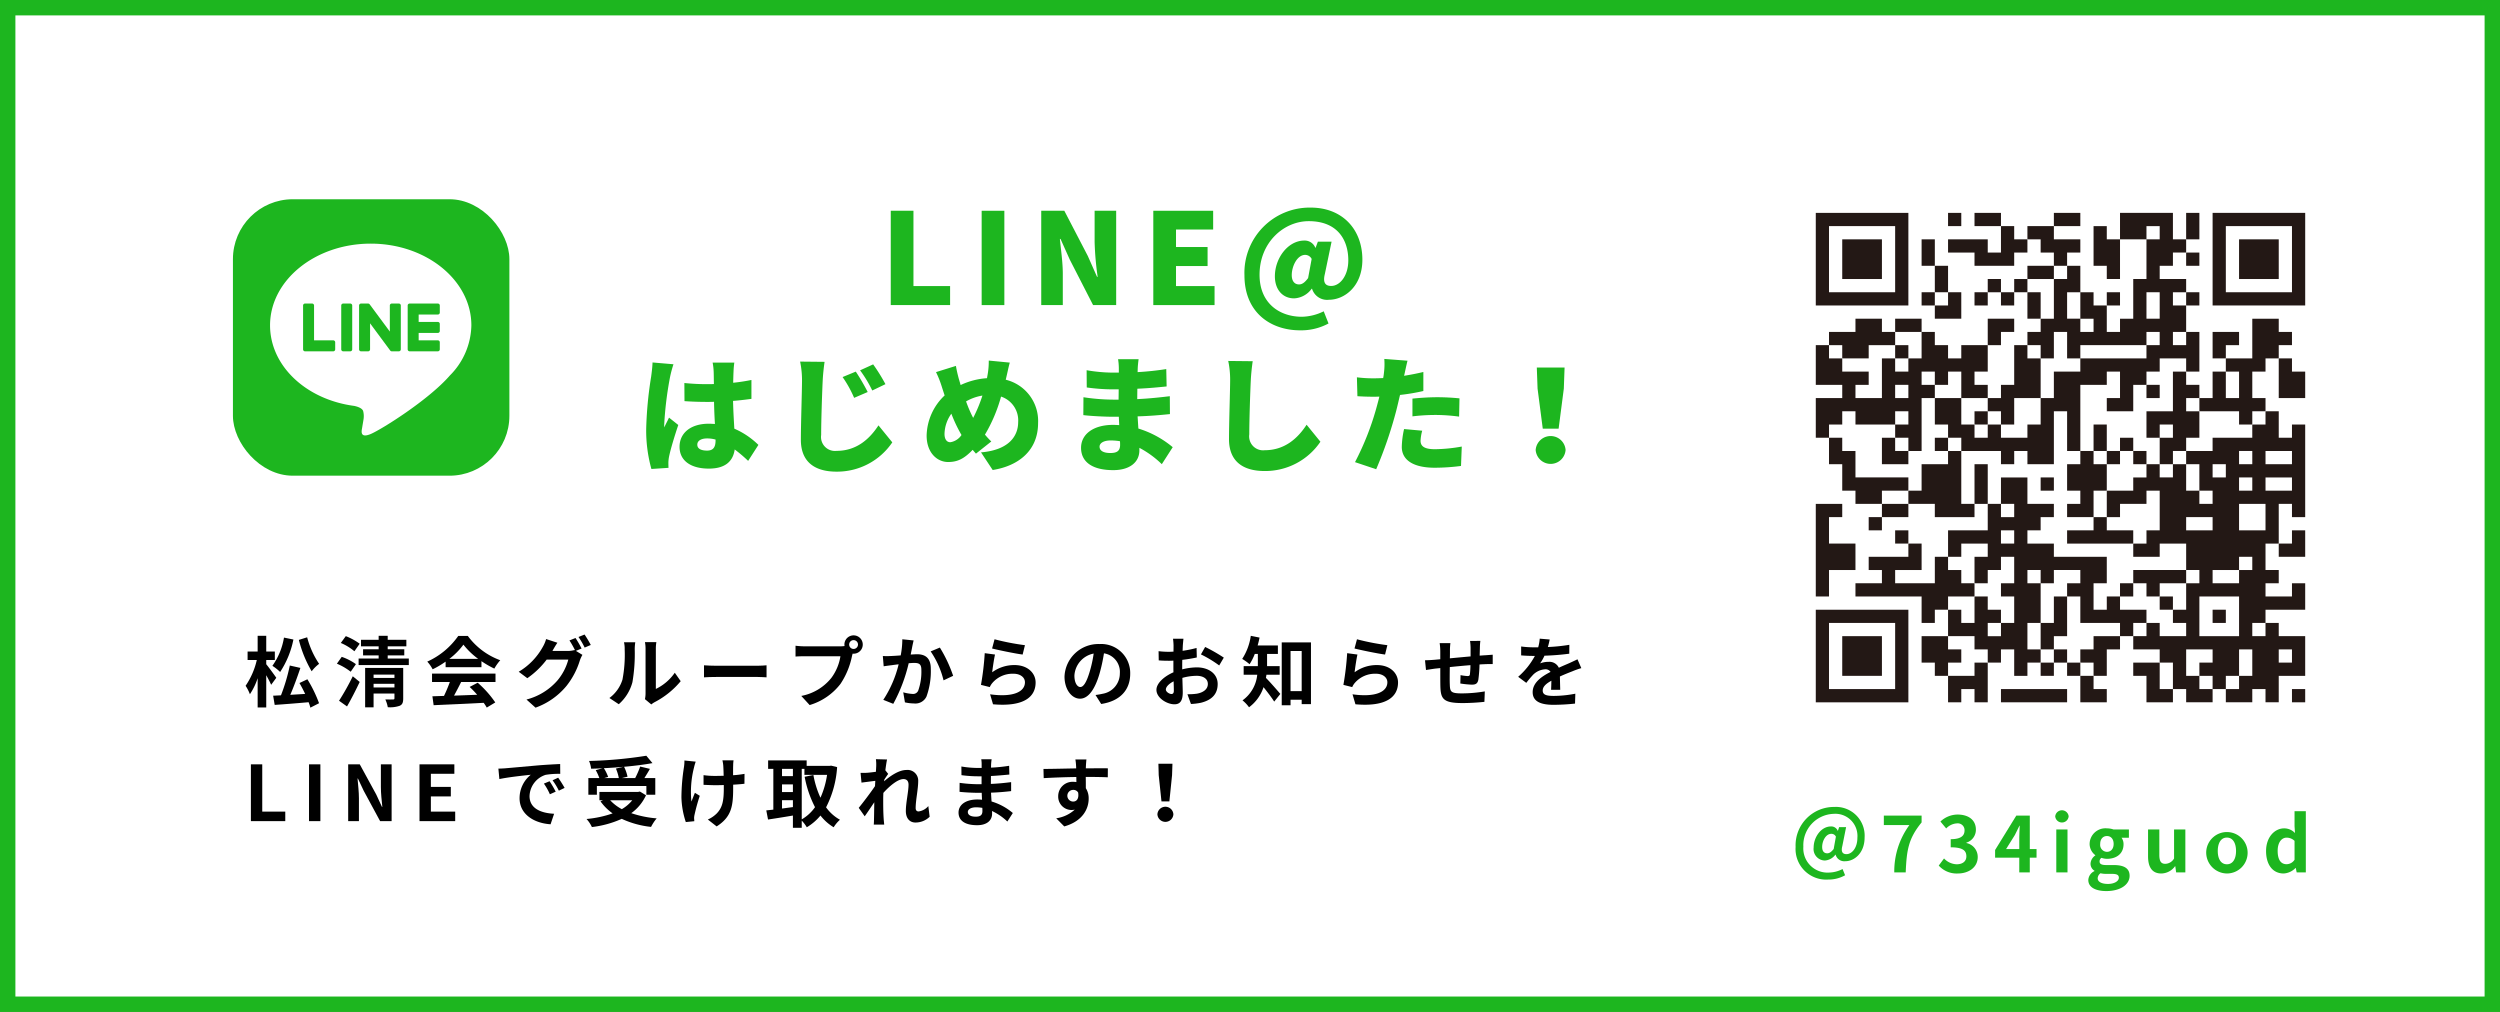 <svg xmlns="http://www.w3.org/2000/svg" viewBox="0 0 420 170"><rect x="0" y="0" width="420" height="170" fill="#808080" stroke="none"/><defs><style>.cls-1,.cls-4{fill:#fff;}.cls-2{fill:#1db61f;}.cls-3{fill:#231815;}.cls-3,.cls-4{fill-rule:evenodd;}</style></defs><g id="レイヤー_2" data-name="レイヤー 2"><g id="レイヤー_1-2" data-name="レイヤー 1"><rect class="cls-1" x="1.294" y="1.294" width="417.413" height="167.412"/><path class="cls-2" d="M417.413,2.587V167.413H2.587V2.587H417.413M420,0H0V170H420V0Z"/><rect class="cls-1" x="296.162" y="26.875" width="100" height="100"/><path class="cls-3" d="M305.051,35.764h15.556V51.32H305.051Z"/><path class="cls-3" d="M327.273,35.764h2.222v2.222h-2.222Z"/><path class="cls-3" d="M331.718,35.764h4.444v2.222h-4.444Z"/><path class="cls-3" d="M345.051,35.764h4.444v2.222h-4.444Z"/><path class="cls-3" d="M356.162,35.764h8.889v4.444h2.222v2.222h-2.222V44.653h-2.222v2.222h4.444v2.222h-2.222V51.32h2.222v4.444h-2.222v2.222h2.222V55.764h2.222v6.667h-2.222V60.209h-4.444v2.222h-2.222V64.653h-2.222v4.444H353.94V66.875h2.222V62.431H353.94V64.653h-4.444V75.764h-2.222V69.097h-2.222v8.889h-4.444V75.764h-2.222v2.222h-2.222V75.764h-6.667V73.542h-2.222V71.32h-2.222V66.875h4.444V71.32h2.222v2.222H333.94V71.32h2.222v2.222h4.444V71.32h2.222V66.875h2.222V62.431h4.444V60.209h11.111V57.986h2.222V55.764h-2.222v2.222H349.496v2.222h-2.222V55.764h-2.222v4.444h-2.222V57.986h-2.222V55.764h2.222V53.542h2.222V46.875h2.222V44.653h2.222v4.444h-2.222v4.444h2.222v2.222h2.222V53.542h-2.222V49.097h2.222V51.32H353.94v4.444h2.222V53.542h2.222V46.875h2.222V40.209h2.222V37.986h-2.222v2.222h-4.444Z"/><path class="cls-3" d="M367.273,35.764h2.222v4.444h-2.222Z"/><path class="cls-3" d="M371.718,35.764h15.556V51.32H371.718Z"/><path class="cls-4" d="M307.273,37.986V49.097h11.111V37.986Z"/><path class="cls-3" d="M336.162,37.986h2.222v2.222h2.222v2.222h-2.222V44.653h-6.667V42.431h-4.444V40.209H333.94v2.222h2.222Z"/><path class="cls-3" d="M340.607,37.986h4.444v2.222h4.444v2.222h-2.222V44.653h-2.222V42.431h-2.222V40.209h-2.222Z"/><path class="cls-3" d="M351.718,37.986H353.94v2.222h2.222v6.667H353.94V44.653h-2.222Z"/><path class="cls-4" d="M373.94,37.986V49.097h11.111V37.986Z"/><path class="cls-3" d="M309.496,40.209h6.667v6.667h-6.667Z"/><path class="cls-3" d="M322.829,40.209h2.222V44.653h-2.222Z"/><path class="cls-3" d="M376.162,40.209h6.667v6.667h-6.667Z"/><path class="cls-3" d="M367.273,42.431h2.222V44.653h-2.222Z"/><path class="cls-3" d="M325.051,44.653h2.222v4.444h-2.222Z"/><path class="cls-3" d="M340.607,44.653h4.444v2.222h-4.444Z"/><path class="cls-3" d="M333.94,46.875h2.222v2.222H333.94Z"/><path class="cls-3" d="M338.385,46.875h2.222v2.222h-2.222Z"/><path class="cls-3" d="M322.829,49.097h2.222V51.32h-2.222Z"/><path class="cls-3" d="M327.273,49.097h2.222v4.444h-4.444V51.32h2.222Z"/><path class="cls-3" d="M331.718,49.097H333.94V51.32h-2.222Z"/><path class="cls-3" d="M336.162,49.097h2.222V51.32h-2.222Z"/><path class="cls-3" d="M340.607,49.097h2.222v4.444h-2.222Z"/><path class="cls-3" d="M353.94,49.097h2.222V51.32H353.94Z"/><path class="cls-4" d="M360.607,49.097v4.444h2.222V49.097Z"/><path class="cls-3" d="M367.273,49.097h2.222V51.32h-2.222Z"/><path class="cls-3" d="M311.718,53.542h4.444v2.222h2.222v2.222H313.94v2.222h-4.444V57.986h-2.222V55.764h4.444Z"/><path class="cls-3" d="M318.385,53.542h4.444v2.222h-4.444Z"/><path class="cls-3" d="M333.94,53.542h4.444v2.222h-2.222v2.222H333.94Z"/><path class="cls-3" d="M378.385,53.542h4.444v2.222h2.222v2.222h-2.222v2.222h-2.222v2.222h-2.222v4.444h2.222v2.222h-2.222V71.32h-2.222V69.097h-6.667V66.875h2.222V62.431H373.94v4.444h2.222V62.431H373.94V60.209h4.444Z"/><path class="cls-3" d="M322.829,55.764h2.222v2.222h2.222v2.222h2.222V57.986H333.94v4.444h-2.222V64.653H333.94v2.222h-4.444V62.431h-2.222V64.653h-2.222V62.431h-2.222V64.653h2.222v2.222h-2.222v8.889h-2.222V73.542h-2.222V71.32h2.222V69.097h-2.222V71.32h-6.667V69.097h-2.222V71.32h-2.222v2.222h-2.222V66.875h4.444V64.653h-4.444V57.986h2.222v2.222h2.222v2.222H313.94V64.653h-2.222v2.222h4.444V60.209h2.222v2.222h2.222V60.209h2.222Z"/><path class="cls-3" d="M371.718,55.764h4.444v2.222H373.94v2.222h-2.222Z"/><path class="cls-3" d="M318.385,57.986h2.222v2.222h-2.222Z"/><path class="cls-3" d="M338.385,57.986h2.222v2.222h2.222v6.667h-4.444V71.32h-2.222V69.097H333.94V66.875h2.222V64.653h2.222Z"/><path class="cls-3" d="M382.829,60.209h2.222v2.222h2.222v4.444h-4.444Z"/><path class="cls-3" d="M365.051,62.431h2.222V64.653h2.222v2.222h-2.222v2.222h2.222v4.444h-2.222v2.222h-2.222v2.222h-2.222V73.542h2.222V71.32h-2.222v2.222h-2.222V69.097h4.444Z"/><path class="cls-4" d="M318.385,64.653v2.222h2.222V64.653Z"/><path class="cls-3" d="M360.607,64.653h2.222v2.222h-2.222Z"/><path class="cls-3" d="M331.718,69.097H333.94V71.32h-2.222Z"/><path class="cls-3" d="M380.607,69.097h2.222v4.444h2.222V71.32h2.222V86.875h-2.222V84.653h-2.222V91.32h-2.222v4.444h2.222v2.222h-2.222v2.222h4.444V97.986h2.222v4.444h-6.667v2.222h-2.222v2.222h2.222V104.653h2.222v2.222h4.444v6.667h-4.444v4.444h-2.222v-2.222h-2.222v2.222H373.94v-2.222h2.222v-2.222h2.222v-4.444h-2.222v4.444H373.94v2.222h-2.222v-2.222h-2.222V111.32h2.222v-2.222h-4.444v4.444h2.222v2.222h2.222v2.222h-4.444v-2.222h-2.222V111.32h-2.222v-2.222h-4.444v-2.222h2.222V104.653h2.222v2.222h4.444V104.653h-2.222v-2.222h2.222V97.986h2.222V95.764h-2.222V91.32h-4.444v2.222h-4.444V91.32h2.222V89.097h2.222V82.431h-2.222V84.653h-4.444v2.222H353.94V82.431h4.444V80.209h2.222V77.986h2.222v2.222h2.222V77.986h2.222v4.444h2.222V84.653h2.222V82.431h-2.222V77.986h-2.222V75.764h4.444V73.542h6.667V71.32h2.222Z"/><path class="cls-3" d="M351.718,71.32H353.94v4.444h-2.222Z"/><path class="cls-3" d="M307.273,73.542h2.222v2.222h2.222v4.444h8.889v2.222h-4.444V84.653h-4.444V82.431h-2.222V77.986h-2.222Z"/><path class="cls-3" d="M316.162,73.542h2.222v2.222h2.222v2.222h-4.444Z"/><path class="cls-3" d="M325.051,73.542h2.222v2.222h-2.222Z"/><path class="cls-3" d="M356.162,73.542h2.222v2.222h-2.222Z"/><path class="cls-3" d="M327.273,75.764h2.222V84.653h2.222v2.222h-6.667V84.653h-4.444V82.431h2.222V77.986h4.444Z"/><path class="cls-3" d="M349.496,75.764h2.222v2.222H353.94v4.444h-2.222v4.444h-4.444V84.653h2.222V82.431h-2.222V77.986h2.222Z"/><path class="cls-3" d="M353.94,75.764h2.222v2.222H353.94Z"/><path class="cls-3" d="M358.385,75.764h2.222v2.222h-2.222Z"/><path class="cls-4" d="M376.162,75.764v2.222h2.222V75.764Z"/><path class="cls-4" d="M380.607,75.764v2.222h4.444V75.764Z"/><path class="cls-3" d="M331.718,77.986H333.94V84.653h-2.222Z"/><path class="cls-4" d="M371.718,77.986v2.222H373.94V77.986Z"/><path class="cls-3" d="M336.162,80.209h4.444V84.653h4.444v2.222h-2.222v2.222h-2.222V91.32h4.444v2.222H353.94v4.444h-2.222v4.444H353.94v-2.222h2.222v2.222h4.444v2.222h-2.222v2.222h-2.222V104.653h-6.667v-4.444h-2.222V97.986h2.222V95.764h-4.444v2.222h-2.222V95.764h-2.222v2.222h2.222v6.667h-2.222v4.444h2.222V111.32h-2.222v2.222h-2.222v-4.444h-2.222V111.32H333.94v-2.222h-2.222v-2.222h-4.444v-4.444h2.222v2.222h2.222v-4.444H333.94v2.222h2.222v2.222H333.94v2.222h2.222V104.653h2.222v-4.444h-2.222V97.986h2.222V93.542h-2.222v2.222H333.94v2.222h-2.222V93.542H333.94V91.32h-4.444v2.222h-2.222V89.097H333.94V84.653h2.222v2.222h2.222V84.653h-2.222Z"/><path class="cls-3" d="M342.829,80.209h2.222v2.222h-2.222Z"/><path class="cls-4" d="M376.162,80.209v2.222h2.222V80.209Z"/><path class="cls-4" d="M380.607,80.209v2.222h4.444V80.209Z"/><path class="cls-3" d="M305.051,84.653h4.444v2.222h-2.222V91.32h4.444v4.444h-4.444v4.444h-2.222Z"/><path class="cls-3" d="M316.162,84.653h4.444v2.222h-4.444Z"/><path class="cls-4" d="M376.162,84.653v4.444h4.444V84.653Z"/><path class="cls-3" d="M313.94,86.875h2.222v2.222H313.94Z"/><path class="cls-3" d="M351.718,86.875H353.94v2.222h4.444V91.32H347.273V89.097h4.444Z"/><path class="cls-4" d="M367.273,86.875v2.222h4.444V86.875Z"/><path class="cls-3" d="M318.385,89.097h2.222V91.32h-2.222Z"/><path class="cls-4" d="M336.162,89.097V91.32h2.222V89.097Z"/><path class="cls-3" d="M385.051,89.097h2.222v4.444h-4.444V91.32h2.222Z"/><path class="cls-3" d="M320.607,91.32h2.222v4.444h-4.444v2.222h6.667V93.542h2.222v2.222h2.222v2.222h2.222v2.222h-4.444v2.222h-2.222v2.222h-2.222v-4.444H311.718V97.986h4.444V95.764H313.94V93.542h6.667Z"/><path class="cls-4" d="M376.162,93.542v2.222h-4.444v2.222h4.444V95.764h2.222V93.542Z"/><path class="cls-3" d="M358.385,95.764h8.889v2.222h-4.444v2.222h-2.222V97.986h-2.222Z"/><path class="cls-3" d="M356.162,97.986h2.222v2.222h-2.222Z"/><path class="cls-3" d="M345.051,100.209h2.222v6.667h-2.222v2.222h-2.222V104.653h2.222Z"/><path class="cls-3" d="M362.829,100.209h2.222v2.222h-2.222Z"/><path class="cls-4" d="M369.496,100.209v6.667h6.667v-6.667Z"/><path class="cls-3" d="M305.051,102.431h15.556v15.556H305.051Z"/><path class="cls-3" d="M371.718,102.431H373.94v2.222h-2.222Z"/><path class="cls-4" d="M307.273,104.653v11.111h11.111V104.653Z"/><path class="cls-3" d="M309.496,106.875h6.667v6.667h-6.667Z"/><path class="cls-3" d="M322.829,106.875h4.444v2.222h2.222V111.32h-2.222v2.222h-2.222V111.32h-2.222Z"/><path class="cls-3" d="M351.718,106.875h4.444v2.222H353.94v4.444h-2.222V111.32h-2.222v-2.222h2.222Z"/><path class="cls-3" d="M345.051,109.097h2.222V111.32h-2.222Z"/><path class="cls-4" d="M382.829,109.097V111.32h2.222v-2.222Z"/><path class="cls-3" d="M331.718,111.32H333.94v6.667h-2.222v-2.222h-2.222v2.222h-2.222v-4.444h4.444Z"/><path class="cls-3" d="M342.829,111.32h2.222v2.222h-2.222Z"/><path class="cls-3" d="M347.273,111.32h2.222v2.222h-2.222Z"/><path class="cls-3" d="M358.385,111.32h4.444v4.444h2.222v2.222h-4.444v-4.444h-2.222Z"/><path class="cls-3" d="M349.496,113.542h2.222v2.222H353.94v2.222h-4.444Z"/><path class="cls-3" d="M336.162,115.764h11.111v2.222H336.162Z"/><path class="cls-3" d="M385.051,115.764h2.222v2.222h-2.222Z"/><path class="cls-2" d="M149.648,35.408H153.46V48.062h6.156v3.194h-9.969Z"/><path class="cls-2" d="M164.918,35.408h3.813V51.256h-3.813Z"/><path class="cls-2" d="M174.928,35.408h3.877l3.941,7.583,1.555,3.515h.106a49.987,49.987,0,0,1-.511-5.857v-5.24h3.621V51.256H183.64l-3.919-7.646-1.555-3.473H178.06c.17,1.769.49,3.941.49,5.858v5.261h-3.621Z"/><path class="cls-2" d="M193.755,35.408H203.81v3.152h-6.241V41.5h5.304v3.195h-5.304v3.366h6.476v3.194H193.755Z"/><path class="cls-2" d="M209.068,46.25a10.963,10.963,0,0,1,11.12-11.374c5.304,0,8.691,3.621,8.691,8.755,0,4.494-3.025,6.73-5.623,6.73a2.643,2.643,0,0,1-2.833-1.853h-.064a3.858,3.858,0,0,1-2.94,1.618c-1.938,0-3.238-1.47-3.238-3.706,0-3.024,2.173-6.007,4.963-6.007a1.916,1.916,0,0,1,1.832,1.214h.043l.383-1.022h2.301l-1.129,5.432c-.341,1.363.021,2.003,1.065,2.003,1.47,0,2.876-1.704,2.876-4.303,0-3.43-1.811-6.582-6.646-6.582-4.154,0-8.265,3.536-8.265,9.01,0,4.793,3.366,7.051,7.115,7.051a8.613,8.613,0,0,0,3.663-.916l.81,2.045a9.696,9.696,0,0,1-4.771,1.15C213.52,55.495,209.068,52.556,209.068,46.25Zm10.693.469.597-3.216a1.219,1.219,0,0,0-1.086-.682c-1.385,0-2.258,1.98-2.258,3.387,0,1.022.468,1.576,1.235,1.576C218.739,47.784,219.186,47.486,219.761,46.719Z"/><path class="cls-2" d="M113.142,61.195a20.399,20.399,0,0,0-.575,2.15,59.369,59.369,0,0,0-.98,7.967,3.898,3.898,0,0,0,.021.49c.256-.617.511-1.022.788-1.641l1.555,1.236c-.639,1.895-1.278,4.025-1.534,5.24a6.42,6.42,0,0,0-.128,1.001c0,.234,0,.617.021.958l-2.876.192a24.242,24.242,0,0,1-.873-6.753,64.489,64.489,0,0,1,.831-8.755c.085-.639.213-1.598.234-2.386Zm12.546,16.232a24.01,24.01,0,0,0-2.258-1.917c-.277,1.98-1.576,3.216-4.346,3.216-2.96,0-4.92-1.278-4.92-3.663,0-2.365,1.938-3.877,4.878-3.877.362,0,.724.021,1.065.042-.064-1.107-.127-2.407-.149-3.728-.405.021-.81.021-1.193.021q-1.885,0-3.771-.128l-.021-3.046a36.592,36.592,0,0,0,3.77.191c.405,0,.789,0,1.193-.021-.021-.98-.021-1.768-.043-2.151a10.093,10.093,0,0,0-.17-1.448h3.643a13.795,13.795,0,0,0-.128,1.406c-.021.404-.043,1.107-.064,1.98,1.065-.106,2.109-.277,3.067-.469V67.01c-.937.128-1.981.256-3.088.341.043,1.917.149,3.43.213,4.665a13.364,13.364,0,0,1,4.047,2.727Zm-5.474-3.579a5.356,5.356,0,0,0-1.427-.192c-.98,0-1.64.383-1.64,1.044,0,.745.746,1.001,1.64,1.001,1.022,0,1.427-.554,1.427-1.704Z"/><path class="cls-2" d="M138.53,60.79c-.149,1.001-.277,2.279-.319,3.195-.106,2.216-.256,6.773-.256,9.096a2.343,2.343,0,0,0,2.599,2.663c3.28,0,5.496-1.918,7.029-4.282l2.322,2.854a11.189,11.189,0,0,1-9.373,4.921c-3.685,0-5.986-1.662-5.986-5.347,0-2.663.192-8.308.192-9.905a15.453,15.453,0,0,0-.319-3.237Zm7.243,5.069-2.279.98a19.404,19.404,0,0,0-1.938-3.494l2.215-.915A35.734,35.734,0,0,1,145.773,65.859Zm2.982-1.32-2.215,1.065a20.936,20.936,0,0,0-2.045-3.388l2.194-1.001A29.39,29.39,0,0,1,148.754,64.539Z"/><path class="cls-2" d="M168.966,63.794a7.128,7.128,0,0,1,5.432,7.284c0,4.623-3.302,7.2-7.626,7.882l-1.96-2.961c4.771-.404,6.241-2.812,6.241-5.091a4.214,4.214,0,0,0-2.876-4.281,25.905,25.905,0,0,1-2.705,6.391,13.914,13.914,0,0,0,1.065,1.149L163.96,76.212l-.554-.639c-1.47,1.534-2.578,2.045-4.132,2.045-1.832,0-3.6-1.555-3.6-4.431a9.545,9.545,0,0,1,3.025-6.753c-.17-.511-.341-1.044-.511-1.576a16.75,16.75,0,0,0-.937-2.343l3.344-1.044c.128.767.298,1.47.468,2.108.106.362.213.725.32,1.108a12.193,12.193,0,0,1,4.431-1.15c.042-.256.085-.49.127-.725a12.634,12.634,0,0,0,.171-2.236l3.536.341c-.191.617-.426,1.81-.575,2.407Zm-7.434,9.287a24.548,24.548,0,0,1-1.704-3.579,6.063,6.063,0,0,0-1.15,3.408c0,.831.341,1.385.98,1.385A2.781,2.781,0,0,0,161.532,73.081Zm.767-5.646a21.898,21.898,0,0,0,1.193,2.77,24.001,24.001,0,0,0,1.555-3.749A8.081,8.081,0,0,0,162.299,67.436Z"/><path class="cls-2" d="M195.185,77.981a16.341,16.341,0,0,0-3.77-2.748v.426c0,1.981-1.598,3.323-4.388,3.323-3.557,0-5.41-1.406-5.41-3.749,0-2.258,2.023-3.855,5.389-3.855.341,0,.682.021,1.022.043l-.064-1.406h-1.022c-1.129,0-3.6-.106-4.942-.277l.021-3.003a33.952,33.952,0,0,0,4.963.404h.937l.021-1.726h-1.001a32.54,32.54,0,0,1-4.367-.319l-.021-2.897a26.516,26.516,0,0,0,4.367.404h1.044V61.877a10.169,10.169,0,0,0-.128-1.534h3.451c-.064.447-.127,1.044-.149,1.534l-.021.639a47.509,47.509,0,0,0,4.814-.512l.063,2.919c-1.257.128-2.897.298-4.92.383l-.021,1.747c2.173-.106,3.856-.299,5.475-.49l.021,3.004c-1.853.191-3.408.319-5.432.383.043.661.086,1.363.128,2.045a16.56,16.56,0,0,1,5.772,3.132Zm-7.03-3.856a9.559,9.559,0,0,0-1.576-.128c-1.171,0-1.853.447-1.853,1.044,0,.703.703,1.065,1.789,1.065s1.662-.298,1.662-1.385C188.177,74.572,188.177,74.381,188.155,74.125Z"/><path class="cls-2" d="M210.455,60.684c-.149,1.001-.277,2.279-.32,3.195-.106,2.215-.255,6.773-.255,9.096a2.342,2.342,0,0,0,2.599,2.662c3.28,0,5.496-1.917,7.029-4.281l2.322,2.854a11.188,11.188,0,0,1-9.372,4.921c-3.686,0-5.986-1.662-5.986-5.347,0-2.663.192-8.308.192-9.905a15.467,15.467,0,0,0-.32-3.238Z"/><path class="cls-2" d="M239.123,65.69a33.888,33.888,0,0,1-3.92.66c-.213.894-.426,1.832-.639,2.663a69.926,69.926,0,0,1-3.366,9.819L227.641,77.64a46.695,46.695,0,0,0,3.707-9.522c.128-.489.277-1.001.383-1.49-.362.021-.724.021-1.065.021-1.086,0-1.896-.043-2.62-.086l-.085-3.174a21.938,21.938,0,0,0,2.727.171c.554,0,1.129-.021,1.683-.043a7.552,7.552,0,0,0,.128-.853,11.476,11.476,0,0,0,.064-2.364l3.898.299c-.17.66-.383,1.683-.49,2.173l-.085.361c1.086-.17,2.173-.383,3.238-.639Zm-.192,6.667a7.669,7.669,0,0,0-.277,1.683c0,.874.554,1.428,2.407,1.428a26.806,26.806,0,0,0,4.516-.447l-.128,3.259a34.674,34.674,0,0,1-4.41.298c-3.685,0-5.538-1.342-5.538-3.493a14.953,14.953,0,0,1,.383-3.003Zm-1.64-5.389c1.214-.128,2.791-.234,4.175-.234,1.171,0,2.45.064,3.728.191l-.064,3.067a30.592,30.592,0,0,0-3.664-.277,32.32,32.32,0,0,0-4.175.234Z"/><path class="cls-2" d="M257.993,75.595a2.52,2.52,0,0,1,5.027,0,2.52,2.52,0,0,1-5.027,0Zm.319-10.309-.128-3.536h4.665l-.127,3.536-.874,6.73h-2.663Z"/><path d="M45.554,115.045c-.18-.412-.503-1.031-.825-1.611v5.416H43.285v-4.913a10.932,10.932,0,0,1-1.302,2.694,7.021,7.021,0,0,0-.722-1.418,12.671,12.671,0,0,0,1.882-4.332H41.596v-1.418h1.689v-2.644h1.444v2.644h1.444v1.418H44.728v.709c.374.451,1.457,1.922,1.689,2.282Zm3.739-7.606a15.357,15.357,0,0,1-2.23,5.454,8.024,8.024,0,0,0-1.302-1.031,11.384,11.384,0,0,0,1.947-4.746Zm2.347,6.679A21.988,21.988,0,0,1,53.6,118.14l-1.457.748a7.348,7.348,0,0,0-.297-.915c-2.037.18-4.151.348-5.699.451l-.258-1.547c.387-.014.825-.039,1.315-.065a31.493,31.493,0,0,0,1.483-5.004l1.779.4c-.503,1.496-1.122,3.197-1.702,4.525.8-.052,1.65-.103,2.501-.154-.296-.632-.632-1.264-.954-1.831Zm-.038-7.053a14.482,14.482,0,0,0,2.011,4.461,6.037,6.037,0,0,0-1.25,1.251,19.763,19.763,0,0,1-2.153-5.274Z"/><path d="M58.919,112.853A10.003,10.003,0,0,0,56.598,111.5l.812-1.148a9.008,9.008,0,0,1,2.385,1.226Zm-1.96,4.874a41.034,41.034,0,0,0,2.308-4.113l1.16.954c-.644,1.367-1.405,2.85-2.127,4.113Zm2.579-8.316a8.836,8.836,0,0,0-2.282-1.393l.838-1.147a10.191,10.191,0,0,1,2.333,1.276Zm9.142,1.225v1.096H60.247v-1.096h3.365v-.528H60.995v-1.031h2.618v-.49H60.647V107.49h2.966v-.671h1.522v.671h3.133v1.096H65.134v.49h2.785v1.031H65.134v.528Zm-.941,6.692c0,.683-.129,1.044-.607,1.25a4.881,4.881,0,0,1-1.985.232,5.133,5.133,0,0,0-.413-1.303c.529.014,1.135.014,1.302,0,.168,0,.232-.038.232-.193v-.799H62.761v2.32H61.343V112.209h6.396Zm-4.977-3.998v.568h3.507V113.33Zm3.507,2.167v-.619H62.761v.619Z"/><path d="M74.863,111.151a14.895,14.895,0,0,1-2.179,1.29,5.951,5.951,0,0,0-.903-1.29,12.713,12.713,0,0,0,5.209-4.319h1.599a11.799,11.799,0,0,0,5.454,4.088,7.917,7.917,0,0,0-.993,1.405,15.553,15.553,0,0,1-2.166-1.251v1.019H74.863Zm-2.282,2.012h10.663v1.418H77.468c-.374.761-.8,1.56-1.187,2.282,1.238-.039,2.566-.09,3.881-.142a15.391,15.391,0,0,0-1.263-1.315l1.353-.709a17.351,17.351,0,0,1,2.953,3.313l-1.431.864a6.891,6.891,0,0,0-.516-.8c-3.03.168-6.215.297-8.407.399l-.206-1.495,1.947-.065a24.787,24.787,0,0,0,.98-2.334H72.581Zm7.749-2.476a12.524,12.524,0,0,1-2.476-2.386,11.711,11.711,0,0,1-2.36,2.386Z"/><path d="M96.751,109.347l1.096.67a5.475,5.475,0,0,0-.425.916,13.017,13.017,0,0,1-2.256,4.306,12.008,12.008,0,0,1-5.196,3.649l-1.522-1.366a10.314,10.314,0,0,0,5.196-3.198,9.122,9.122,0,0,0,1.831-3.507H91.838a14.172,14.172,0,0,1-3.249,3.12l-1.444-1.083a11.041,11.041,0,0,0,4.023-4.139,5.665,5.665,0,0,0,.58-1.353l1.896.618c-.31.451-.645,1.032-.8,1.315l-.039.065H95.397a4.081,4.081,0,0,0,1.122-.154l.09.051a14.853,14.853,0,0,0-.941-1.663l1.018-.412a18.698,18.698,0,0,1,1.019,1.767ZM98.207,106.6a18.406,18.406,0,0,1,1.044,1.754l-1.031.439a12.228,12.228,0,0,0-1.032-1.779Z"/><path d="M102.38,117.264a6.085,6.085,0,0,0,2.192-3.082,22.203,22.203,0,0,0,.374-5.105,4.7,4.7,0,0,0-.116-1.174h1.895a8.257,8.257,0,0,0-.09,1.16,28.452,28.452,0,0,1-.387,5.545,7.464,7.464,0,0,1-2.295,3.7Zm5.97.193a4.893,4.893,0,0,0,.103-.955v-7.517a5.661,5.661,0,0,0-.103-1.108h1.921a6.491,6.491,0,0,0-.09,1.121v6.744a8.169,8.169,0,0,0,3.184-2.721l.993,1.418a14.192,14.192,0,0,1-4.371,3.52,3.32,3.32,0,0,0-.567.387Z"/><path d="M118.272,111.77c.464.038,1.406.077,2.076.077h6.924c.593,0,1.173-.052,1.508-.077v2.024c-.309-.013-.967-.064-1.508-.064h-6.924c-.735,0-1.599.025-2.076.064Z"/><path d="M141.153,108.586a5.822,5.822,0,0,0,.735-.052,1.402,1.402,0,0,1-.026-.245,1.541,1.541,0,1,1,1.547,1.534.743.743,0,0,1-.168-.013l-.103.387a13.017,13.017,0,0,1-1.934,4.693,10.201,10.201,0,0,1-5.183,3.559l-1.405-1.534a8.474,8.474,0,0,0,5.054-3.03,8.283,8.283,0,0,0,1.522-3.636h-6.008c-.593,0-1.199.026-1.535.052v-1.818a14.298,14.298,0,0,0,1.535.103Zm2.991-.297a.742.742,0,1,0-.735.735A.746.746,0,0,0,144.144,108.289Z"/><path d="M153.487,107.593c-.078.335-.168.735-.232,1.058-.065.387-.168.851-.258,1.314.426-.025.812-.051,1.07-.051,1.354,0,2.308.605,2.308,2.437a12.487,12.487,0,0,1-.722,4.655,2.051,2.051,0,0,1-2.102,1.173,7.095,7.095,0,0,1-1.522-.181l-.284-1.689a7.3,7.3,0,0,0,1.56.272.929.929,0,0,0,.954-.555,9.447,9.447,0,0,0,.529-3.494c0-1.018-.439-1.16-1.251-1.16-.206,0-.516.025-.876.051a27.127,27.127,0,0,1-2.592,6.821l-1.676-.671a18.958,18.958,0,0,0,2.579-5.97c-.451.052-.851.104-1.096.142-.361.039-1.019.129-1.419.193l-.142-1.727a12.247,12.247,0,0,0,1.353,0c.4-.014,1.006-.053,1.65-.103a14.142,14.142,0,0,0,.271-2.708Zm4.41,1.199a23.022,23.022,0,0,1,2.231,4.745l-1.612.761a14.736,14.736,0,0,0-2.166-4.861Z"/><path d="M166.685,112.943a6.261,6.261,0,0,1,3.752-1.212c2.244,0,3.546,1.38,3.546,2.927,0,2.334-1.844,4.127-7.156,3.662l-.49-1.676c3.83.541,5.854-.4,5.854-2.024,0-.825-.786-1.432-1.908-1.432a4.475,4.475,0,0,0-3.52,1.496,2.76,2.76,0,0,0-.477.748l-1.482-.374a46.534,46.534,0,0,0,.631-5.325l1.728.231C166.994,110.675,166.775,112.209,166.685,112.943Zm.399-5.544a40.427,40.427,0,0,0,5.106.993l-.387,1.572c-1.289-.167-4.139-.76-5.131-1.018Z"/><path d="M184.046,116.76c.49-.065.851-.129,1.187-.206a3.457,3.457,0,0,0,2.901-3.417,3.161,3.161,0,0,0-2.669-3.378,27.814,27.814,0,0,1-.761,3.469c-.761,2.579-1.87,4.151-3.262,4.151-1.405,0-2.604-1.56-2.604-3.713a5.694,5.694,0,0,1,5.879-5.467,4.873,4.873,0,0,1,5.158,4.989c0,2.683-1.65,4.591-4.874,5.08Zm-.993-3.867a20.522,20.522,0,0,0,.684-3.095,4.003,4.003,0,0,0-3.236,3.7c0,1.289.516,1.922.993,1.922C182.023,115.42,182.538,114.62,183.054,112.893Z"/><path d="M198.611,112.454a10.362,10.362,0,0,1,2.45-.335c1.96,0,3.507,1.044,3.507,2.797,0,1.509-.786,2.644-2.811,3.147a10.363,10.363,0,0,1-1.676.206l-.593-1.638a9.781,9.781,0,0,0,1.573-.09c1.031-.181,1.857-.709,1.857-1.638,0-.863-.773-1.366-1.882-1.366a9.081,9.081,0,0,0-2.398.348c.026,1.018.065,1.999.065,2.438,0,1.586-.58,1.998-1.405,1.998-1.25,0-3.017-1.07-3.017-2.424,0-1.122,1.302-2.27,2.862-2.953-.013-.296-.013-.593-.013-.889v-1.07c-.245.013-.477.025-.684.025-.58,0-1.225-.013-1.779-.065l-.026-1.547a14.047,14.047,0,0,0,1.767.103c.232,0,.477-.013.735-.025.013-.451.013-.825.013-1.045a10.159,10.159,0,0,0-.09-1.121h1.753c-.026.231-.077.786-.103,1.108-.013.283-.026.594-.039.916a17.529,17.529,0,0,0,2.347-.478l.038,1.599a24.688,24.688,0,0,1-2.437.4c-.013.387-.013.773-.013,1.147Zm-1.406,3.584c0-.322-.013-.902-.039-1.573-.787.4-1.302.929-1.302,1.38,0,.387.593.748.928.748C197.025,116.593,197.206,116.477,197.206,116.038Zm5.261-7.349a28.039,28.039,0,0,1,3.133,1.792l-.774,1.315a19.414,19.414,0,0,0-3.068-1.856Z"/><path d="M212.763,113.356c-.026.181-.052.36-.09.528.67.658,2.063,2.27,2.424,2.695l-1.031,1.289c-.425-.67-1.161-1.638-1.792-2.424a6.878,6.878,0,0,1-2.437,3.378,5.822,5.822,0,0,0-1.096-1.16,6.023,6.023,0,0,0,2.476-4.307h-2.282v-1.444h2.385v-2.05h-.516a8.989,8.989,0,0,1-.876,1.728,8.662,8.662,0,0,0-1.238-.89,9.613,9.613,0,0,0,1.444-3.881l1.47.296c-.09.452-.193.891-.322,1.328h3.404v1.419h-1.818v2.05h2.115v1.444Zm7.479-5.429v10.367h-1.56V117.56h-1.87v.929h-1.482V107.928Zm-1.56,8.188v-6.743h-1.87v6.743Z"/><path d="M227.572,112.943a6.261,6.261,0,0,1,3.752-1.212c2.244,0,3.546,1.38,3.546,2.927,0,2.334-1.844,4.127-7.156,3.662l-.49-1.676c3.83.541,5.854-.4,5.854-2.024,0-.825-.786-1.432-1.908-1.432a4.475,4.475,0,0,0-3.52,1.496,2.76,2.76,0,0,0-.477.748l-1.482-.374a46.642,46.642,0,0,0,.632-5.325l1.728.231C227.881,110.675,227.662,112.209,227.572,112.943Zm.4-5.544a40.403,40.403,0,0,0,5.105.993l-.387,1.572c-1.289-.167-4.139-.76-5.132-1.018Z"/><path d="M248.699,107.67a10.859,10.859,0,0,0-.077,1.096c-.013.504-.026.955-.039,1.38.348-.025.67-.052.967-.064.348-.025.851-.065,1.225-.09v1.573c-.219-.014-.89,0-1.238.013-.27.013-.606.025-.98.052a22.304,22.304,0,0,1-.194,2.553c-.129.67-.451.838-1.109.838a16.21,16.21,0,0,1-1.921-.193l.039-1.405a8.017,8.017,0,0,0,1.173.155c.258,0,.361-.053.4-.297a14.605,14.605,0,0,0,.09-1.535c-1.122.091-2.373.207-3.469.322-.013,1.174-.026,2.348,0,2.889.039,1.251.142,1.534,2.063,1.534a23.733,23.733,0,0,0,3.817-.335l-.065,1.754a36.082,36.082,0,0,1-3.636.206c-3.313,0-3.713-.696-3.765-2.901-.013-.541-.013-1.779-.013-2.978l-.864.091c-.4.052-1.199.181-1.535.231l-.168-1.637c.361,0,.954-.026,1.599-.078l.967-.09v-1.289a9.639,9.639,0,0,0-.103-1.419h1.805a10.069,10.069,0,0,0-.078,1.328c0,.297,0,.722-.013,1.226,1.083-.104,2.321-.22,3.481-.322v-1.444a9.916,9.916,0,0,0-.09-1.161Z"/><path d="M260.582,115.884c.026-.374.039-.968.051-1.522-.941.516-1.457,1.019-1.457,1.65,0,.709.606.902,1.857.902a19.503,19.503,0,0,0,3.623-.374l-.051,1.663a35.235,35.235,0,0,1-3.61.206c-1.998,0-3.507-.477-3.507-2.127,0-1.625,1.547-2.656,3.004-3.404a.997.997,0,0,0-.89-.438,3.16,3.16,0,0,0-1.999.876,16.537,16.537,0,0,0-1.186,1.405l-1.367-1.018a12.483,12.483,0,0,0,2.811-3.508h-.155c-.516,0-1.457-.025-2.153-.09v-1.496a16.337,16.337,0,0,0,2.244.143h.619a7.137,7.137,0,0,0,.258-1.457l1.676.142c-.064.309-.154.747-.309,1.263a29.53,29.53,0,0,0,3.61-.373l-.013,1.495a41.317,41.317,0,0,1-4.165.335,7.812,7.812,0,0,1-.735,1.29,3.988,3.988,0,0,1,1.444-.258,1.739,1.739,0,0,1,1.702.993c.657-.311,1.199-.529,1.728-.762.49-.219.941-.438,1.405-.657l.645,1.483a13.397,13.397,0,0,0-1.522.541c-.567.219-1.29.503-2.076.863.013.71.039,1.65.052,2.232Z"/><path d="M42.15,128.409h1.908v7.942h3.868V137.95H42.15Z"/><path d="M51.915,128.409h1.908v9.541H51.915Z"/><path d="M58.494,128.409h1.947l2.772,5.08.954,2.062h.064c-.103-.993-.245-2.256-.245-3.339v-3.804H65.792v9.541H63.858l-2.759-5.106-.967-2.05h-.064c.09,1.032.232,2.232.232,3.327V137.95H58.494Z"/><path d="M70.478,128.409h5.854v1.586H72.386v2.204h3.353v1.6H72.386v2.553h4.087V137.95H70.478Z"/><path d="M84.978,129.066c1.07-.09,3.185-.283,5.519-.49,1.315-.103,2.708-.18,3.61-.219l.013,1.65a13.142,13.142,0,0,0-2.463.168,3.875,3.875,0,0,0-2.694,3.571c0,2.102,1.96,2.862,4.126,2.966l-.593,1.766c-2.682-.167-5.209-1.611-5.209-4.384a5.063,5.063,0,0,1,1.882-3.933c-1.109.116-3.791.4-5.274.723l-.167-1.754C84.243,129.118,84.732,129.092,84.978,129.066Zm8.381,3.933-.98.439a9.938,9.938,0,0,0-1.005-1.792l.954-.399A16.957,16.957,0,0,1,93.358,132.999Zm1.496-.632-.967.464a11.339,11.339,0,0,0-1.058-1.74l.941-.439A19.217,19.217,0,0,1,94.854,132.367Z"/><path d="M108.528,133.606a7.573,7.573,0,0,1-2.476,3.004,17.611,17.611,0,0,0,4.268.877,7.424,7.424,0,0,0-.941,1.431,15.533,15.533,0,0,1-4.925-1.353,16.915,16.915,0,0,1-5.016,1.38,5.279,5.279,0,0,0-.902-1.355,18,18,0,0,0,4.384-.94,8.66,8.66,0,0,1-2.037-2.025l.425-.18h-.606v-1.406h6.511l.284-.064Zm-8.252-.091H98.845v-2.798H100.69a8.047,8.047,0,0,0-.607-1.328l1.148-.322c-.645.039-1.302.065-1.921.077a4.841,4.841,0,0,0-.348-1.302,72.214,72.214,0,0,0,9.619-.877l1.032,1.238c-1.393.258-3.056.464-4.771.618a6.771,6.771,0,0,1,.581,1.663l-.954.232H106.71a14.578,14.578,0,0,0,.838-1.934l1.637.387c-.296.541-.632,1.07-.928,1.547h1.831v2.798h-1.496v-1.47h-8.317Zm4.474-4.693c-1.083.103-2.205.181-3.301.232a7.303,7.303,0,0,1,.722,1.47l-.67.193h2.463a7.762,7.762,0,0,0-.49-1.599Zm-2.243,5.622a7.482,7.482,0,0,0,1.96,1.495,6.387,6.387,0,0,0,1.753-1.495Z"/><path d="M116.878,127.957a9.948,9.948,0,0,0-.296,1.032,16.584,16.584,0,0,0-.426,5.673c.168-.387.387-1.006.593-1.47l.812.503a32.221,32.221,0,0,0-.864,3.12,3.009,3.009,0,0,0-.09.619c.013.129.026.348.039.528l-1.431.143a14.236,14.236,0,0,1-.735-4.14,33.393,33.393,0,0,1,.426-5.093,6.704,6.704,0,0,0,.077-1.109Zm8.188,3.714c-.516.065-1.173.116-1.895.155v.528c0,3.017-.232,4.86-2.772,6.485l-1.483-1.16a4.971,4.971,0,0,0,1.496-1.019c.98-1.018,1.187-2.153,1.187-4.307v-.464c-.477.013-.967.025-1.431.025-.555,0-1.341-.039-1.973-.064v-1.625a13.335,13.335,0,0,0,1.934.129c.464,0,.954-.013,1.444-.025-.013-.709-.039-1.367-.065-1.715a5.671,5.671,0,0,0-.142-.877h1.87a6.584,6.584,0,0,0-.065.864c-.013.283-.013.941-.013,1.638a16.63,16.63,0,0,0,1.921-.232Z"/><path d="M140.636,128.873a17.111,17.111,0,0,1-1.857,6.756,7.092,7.092,0,0,0,2.334,2.089,5.577,5.577,0,0,0-1.057,1.264,8.128,8.128,0,0,1-2.218-1.973,8.82,8.82,0,0,1-2.295,1.973,6.195,6.195,0,0,0-.851-1.122v1.213H133.209v-2.063c-1.483.258-2.991.49-4.178.671l-.296-1.535c.348-.038.748-.077,1.186-.129V129.17h-.876V127.751h6.473v.916h3.855l.258-.039Zm-9.258.297v1.225h1.831V129.17Zm0,3.894h1.831v-1.289h-1.831Zm0,2.772c.593-.078,1.212-.168,1.831-.245V134.43h-1.831Zm3.314,1.817a6.985,6.985,0,0,0,2.231-2.05,18.278,18.278,0,0,1-1.741-5.106l1.47-.297a15.544,15.544,0,0,0,1.187,3.816,14.638,14.638,0,0,0,1.109-3.842h-3.804V129.17h-.451Z"/><path d="M156.18,137.215a3.38,3.38,0,0,1-2.398.968c-.954,0-1.599-.71-1.599-1.935,0-1.393.451-3.262.451-4.422,0-.633-.322-.941-.851-.941-.955,0-2.347,1.173-3.378,2.32-.013.361-.026.709-.026,1.031,0,1.045,0,2.115.078,3.314.013.231.065.696.09.98H146.793c.026-.27.039-.735.039-.941.025-.992.025-1.728.051-2.811-.554.812-1.173,1.754-1.612,2.359l-1.005-1.418c.722-.877,2.011-2.579,2.733-3.649l.051-.89c-.619.077-1.599.206-2.321.297l-.155-1.638a10.461,10.461,0,0,0,1.109-.013c.374-.026.929-.091,1.47-.167.025-.478.051-.839.051-.981a6.806,6.806,0,0,0-.051-1.135l1.87.052c-.078.36-.181,1.018-.284,1.817l.477.606c-.168.22-.439.632-.658.967a1.862,1.862,0,0,1-.026.27c1.006-.876,2.476-1.895,3.713-1.895a1.792,1.792,0,0,1,2.012,1.883c0,1.327-.426,3.197-.426,4.525,0,.335.168.555.49.555a2.579,2.579,0,0,0,1.637-.903Z"/><path d="M169.236,138.015a9.696,9.696,0,0,0-2.579-1.767c.013.168.013.322.013.451,0,1.096-.825,1.935-2.514,1.935-2.037,0-3.121-.774-3.121-2.128,0-1.289,1.187-2.191,3.159-2.191.27,0,.529.013.787.038-.026-.387-.039-.786-.052-1.16h-.658c-.748,0-2.217-.065-3.068-.167l.013-1.509a23.201,23.201,0,0,0,3.082.231h.606V130.42h-.606a21.237,21.237,0,0,1-2.772-.193l-.013-1.457a16.846,16.846,0,0,0,2.772.245h.632v-.58a5.157,5.157,0,0,0-.064-.877h1.741a8.39,8.39,0,0,0-.09.903l-.013.502a26.747,26.747,0,0,0,3.043-.309l.039,1.47c-.838.077-1.87.181-3.094.245l-.013,1.328c1.29-.052,2.36-.168,3.404-.297v1.508c-1.147.129-2.141.22-3.378.259.026.477.052.992.09,1.482a9.872,9.872,0,0,1,3.572,1.935Zm-4.204-2.295a6.819,6.819,0,0,0-1.044-.091c-.902,0-1.392.349-1.392.787,0,.477.451.786,1.328.786.684,0,1.122-.206,1.122-.94C165.045,136.119,165.045,135.939,165.032,135.72Z"/><path d="M186.108,130.588c-.774-.039-1.973-.065-3.701-.065.013.645.013,1.341.013,1.895a3.15,3.15,0,0,1,.477,1.767c0,1.663-.98,3.777-4.101,4.654l-1.353-1.367a5.829,5.829,0,0,0,3.12-1.457,2.731,2.731,0,0,1-.58.065,2.249,2.249,0,0,1-2.205-2.346,2.405,2.405,0,0,1,2.553-2.386,3.115,3.115,0,0,1,.503.038l-.013-.851c-1.934.026-3.907.103-5.48.193l-.039-1.547c1.457,0,3.778-.064,5.493-.091a3.329,3.329,0,0,0-.013-.387,8.61,8.61,0,0,0-.116-1.108h1.857c-.038.206-.078.89-.09,1.096,0,.103-.013.232-.013.387,1.289,0,3.03-.013,3.7,0Zm-5.815,4.074c.528,0,1.005-.399.838-1.508a.91.91,0,0,0-.838-.452.98.98,0,1,0,0,1.96Z"/><path d="M194.445,136.803a1.343,1.343,0,0,1,2.682,0,1.343,1.343,0,0,1-2.682,0Zm.219-6.576-.052-1.921h2.359l-.065,1.921-.451,4.41h-1.328Z"/><path class="cls-2" d="M301.662,142.285a6.445,6.445,0,0,1,6.498-6.718,4.829,4.829,0,0,1,5.093,5.132c0,2.656-1.767,3.984-3.224,3.984a1.515,1.515,0,0,1-1.65-1.109h-.025a2.412,2.412,0,0,1-1.767.993,1.929,1.929,0,0,1-1.895-2.179c0-1.728,1.238-3.546,2.914-3.546a1.169,1.169,0,0,1,1.135.735h.026l.206-.619h1.173l-.632,3.158c-.245.941,0,1.38.696,1.38.903,0,1.831-1.044,1.831-2.746a3.723,3.723,0,0,0-4.036-4.022,5.267,5.267,0,0,0-5.042,5.518,4.07,4.07,0,0,0,4.319,4.346,5.224,5.224,0,0,0,2.269-.594l.426,1.045a5.676,5.676,0,0,1-2.85.723A5.147,5.147,0,0,1,301.662,142.285Zm6.395.348.374-2.075a.828.828,0,0,0-.761-.477c-.967,0-1.547,1.251-1.547,2.205,0,.735.336,1.07.851,1.07C307.322,143.356,307.632,143.162,308.057,142.633Z"/><path class="cls-2" d="M320.778,138.61h-4.294v-1.586h6.344v1.147c-2.218,2.708-2.514,4.654-2.669,8.395h-1.921A13.165,13.165,0,0,1,320.778,138.61Z"/><path class="cls-2" d="M325.708,145.418l.89-1.199a3.029,3.029,0,0,0,2.127.98c.967,0,1.625-.476,1.625-1.328,0-.941-.555-1.522-2.63-1.522v-1.367c1.754,0,2.321-.605,2.321-1.457a1.14,1.14,0,0,0-1.276-1.198,2.722,2.722,0,0,0-1.805.851l-.967-1.16a4.231,4.231,0,0,1,2.863-1.174c1.844,0,3.094.902,3.094,2.54a2.26,2.26,0,0,1-1.599,2.18v.064a2.384,2.384,0,0,1,1.908,2.347c0,1.753-1.534,2.772-3.353,2.772A4.052,4.052,0,0,1,325.708,145.418Z"/><path class="cls-2" d="M342.139,144.09h-1.135v2.477h-1.766V144.09h-4.061v-1.289l3.559-5.776h2.269v5.622h1.135Zm-2.901-1.443v-1.947c0-.555.051-1.418.077-1.973h-.052c-.232.503-.49,1.031-.761,1.547l-1.482,2.373Z"/><path class="cls-2" d="M345.277,137.153a1.133,1.133,0,0,1,2.256,0,1.133,1.133,0,0,1-2.256,0Zm.181,2.192H347.34v7.221h-1.882Z"/><path class="cls-2" d="M350.836,147.842a1.753,1.753,0,0,1,1.032-1.495v-.065a1.369,1.369,0,0,1-.658-1.212,1.791,1.791,0,0,1,.799-1.353v-.052a2.388,2.388,0,0,1-.954-1.883,2.661,2.661,0,0,1,2.914-2.617,3.387,3.387,0,0,1,1.083.181h2.604v1.393h-1.238a1.814,1.814,0,0,1,.336,1.096c0,1.625-1.238,2.449-2.785,2.449a3.087,3.087,0,0,1-.928-.167.718.718,0,0,0-.31.619c0,.387.284.593,1.135.593h1.225c1.741,0,2.682.541,2.682,1.805,0,1.457-1.509,2.566-3.92,2.566C352.151,149.699,350.836,149.119,350.836,147.842Zm5.132-.387c0-.516-.426-.645-1.199-.645h-.877a4.077,4.077,0,0,1-1.005-.102,1.082,1.082,0,0,0-.477.838c0,.606.67.954,1.728.954C355.22,148.5,355.968,148.023,355.968,147.455Zm-.877-5.673c0-.851-.477-1.328-1.122-1.328s-1.135.477-1.135,1.328A1.172,1.172,0,0,0,353.97,143.11C354.602,143.11,355.091,142.633,355.091,141.782Z"/><path class="cls-2" d="M360.873,143.858v-4.513h1.895v4.268c0,1.122.309,1.509,1.006,1.509a1.739,1.739,0,0,0,1.47-.903v-4.873h1.895v7.221h-1.547l-.142-1.032h-.052a2.9,2.9,0,0,1-2.308,1.212C361.543,146.746,360.873,145.663,360.873,143.858Z"/><path class="cls-2" d="M370.651,142.969a3.481,3.481,0,1,1,3.468,3.777A3.526,3.526,0,0,1,370.651,142.969Zm5.002,0c0-1.367-.554-2.257-1.534-2.257s-1.534.89-1.534,2.257c0,1.353.554,2.23,1.534,2.23S375.653,144.322,375.653,142.969Z"/><path class="cls-2" d="M380.7,142.969c0-2.359,1.47-3.804,3.03-3.804a2.486,2.486,0,0,1,1.83.786l-.077-1.135v-2.539h1.895v10.289h-1.535l-.155-.748h-.039a2.995,2.995,0,0,1-1.999.928C381.86,146.746,380.7,145.328,380.7,142.969Zm4.784,1.47v-3.172a1.92,1.92,0,0,0-1.341-.542c-.812,0-1.496.774-1.496,2.219,0,1.495.542,2.243,1.496,2.243A1.606,1.606,0,0,0,385.483,144.439Z"/><g id="FULL_COLOR_ICON" data-name="FULL COLOR ICON"><rect class="cls-2" x="39.132" y="33.473" width="46.445" height="46.445" rx="10.063"/><g id="TYPE_A" data-name="TYPE A"><path class="cls-1" d="M79.189,54.653c0-7.567-7.586-13.723-16.91-13.723s-16.91,6.156-16.91,13.723c0,6.784,6.016,12.465,14.142,13.539.551.119,1.3.363,1.49.834a3.474,3.474,0,0,1,.055,1.529s-.198,1.193-.241,1.448c-.074.427-.34,1.672,1.465.912S72.017,67.18,75.565,63.096h-.001a12.209,12.209,0,0,0,3.625-8.443"/><path class="cls-2" d="M58.843,50.996H57.657a.329.329,0,0,0-.329.329v7.368a.329.329,0,0,0,.329.329h1.186a.329.329,0,0,0,.329-.329V51.325a.329.329,0,0,0-.329-.329"/><path class="cls-2" d="M67.007,50.996h-1.186a.329.329,0,0,0-.329.329v4.377l-3.377-4.56a.364.364,0,0,0-.026-.033l-.002-.002-.02-.02-.006-.006-.018-.015-.009-.007-.017-.012-.01-.006-.018-.01-.01-.005-.019-.008-.011-.004-.02-.006-.011-.003-.019-.004L61.887,51,61.87,50.998l-.017-.001-.011,0H60.655a.329.329,0,0,0-.329.329v7.368a.329.329,0,0,0,.329.329h1.186a.329.329,0,0,0,.33-.329V54.317l3.381,4.566a.327.327,0,0,0,.084.081l.003.003.02.012.009.005.016.008.016.007.01.004.022.007.005.001a.323.323,0,0,0,.084.011h1.186a.329.329,0,0,0,.329-.329V51.325a.329.329,0,0,0-.329-.329"/><path class="cls-2" d="M55.984,57.177H52.761V51.325a.329.329,0,0,0-.329-.329H51.246a.329.329,0,0,0-.329.329v7.368a.327.327,0,0,0,.092.228l.005.005.005.005a.327.327,0,0,0,.227.092H55.984a.329.329,0,0,0,.329-.329V57.507a.329.329,0,0,0-.329-.329"/><path class="cls-2" d="M73.558,52.841a.329.329,0,0,0,.329-.329V51.326a.329.329,0,0,0-.329-.33H68.819a.328.328,0,0,0-.229.093l-.003.002-.006.007a.328.328,0,0,0-.091.227v7.368a.327.327,0,0,0,.092.227l.004.005.005.004a.327.327,0,0,0,.227.092h4.739a.329.329,0,0,0,.329-.329V57.507a.329.329,0,0,0-.329-.329H70.335V55.932h3.223a.329.329,0,0,0,.329-.329v-1.186a.329.329,0,0,0-.329-.33H70.335V52.841Z"/></g></g></g></g></svg>